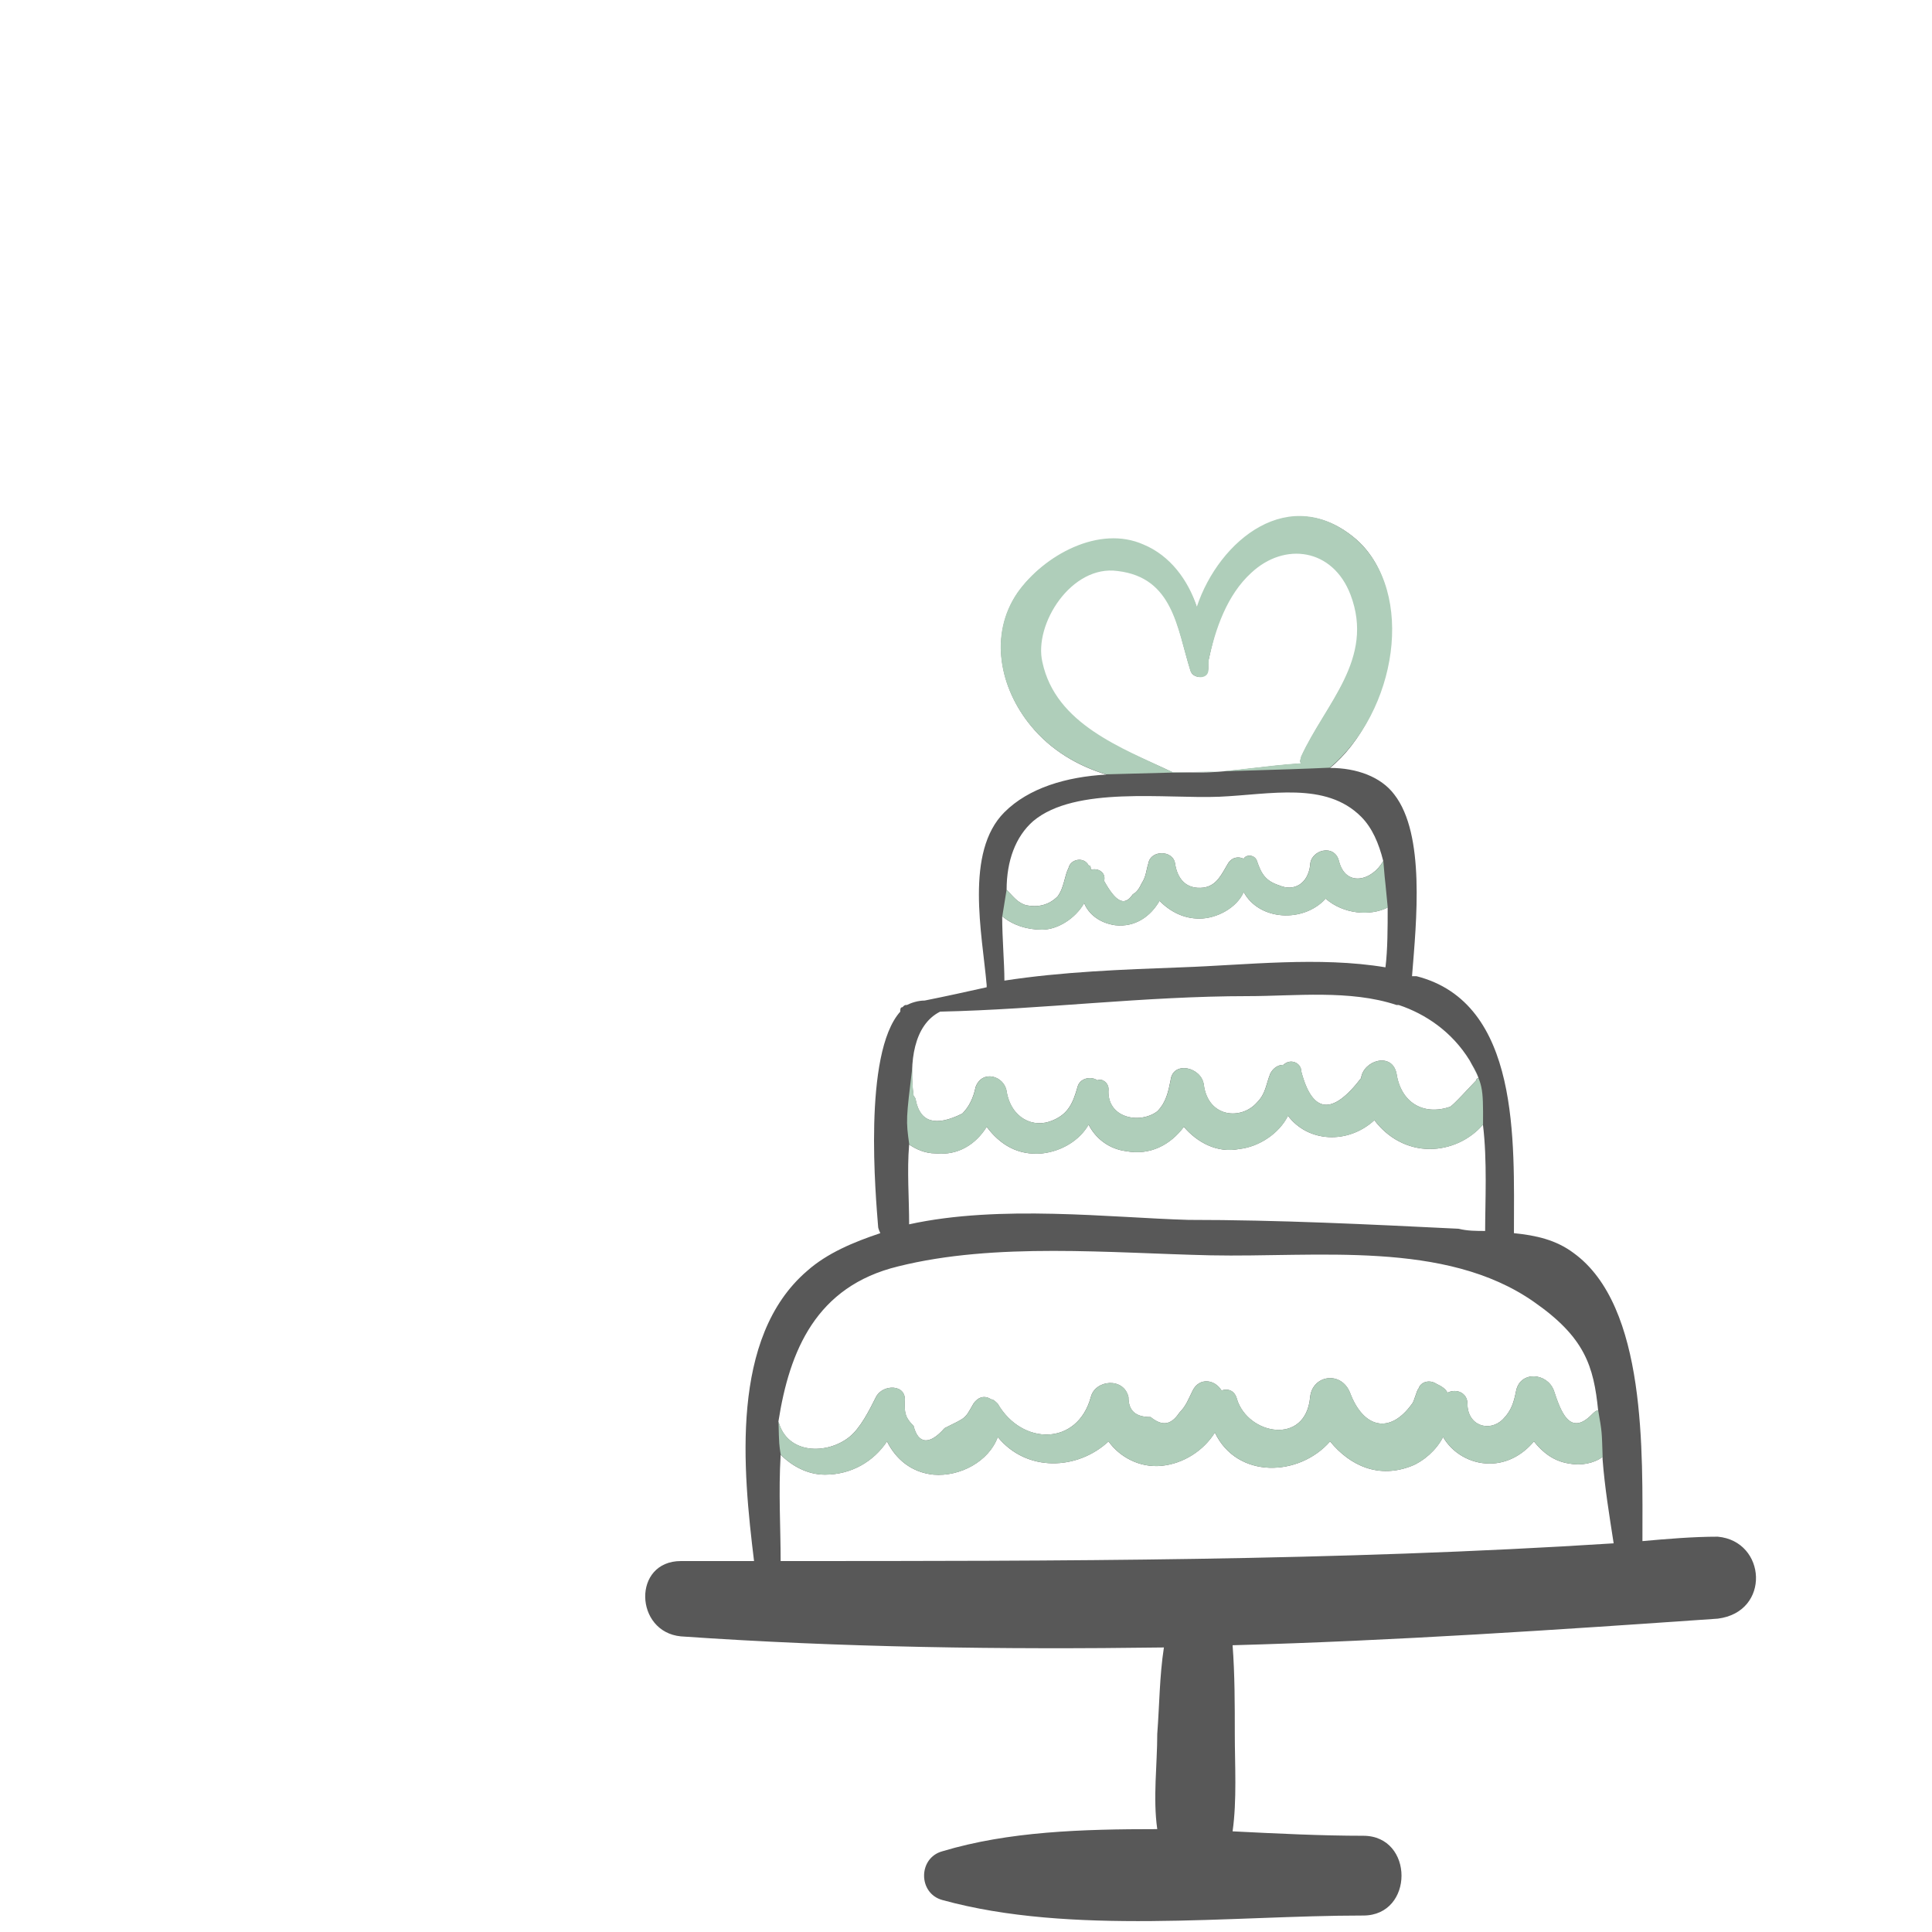 <?xml version="1.0" encoding="UTF-8" standalone="no"?>
<!-- Generator: Adobe Illustrator 16.0.0, SVG Export Plug-In . SVG Version: 6.00 Build 0)  -->

<svg
   xmlns:dc="http://purl.org/dc/elements/1.1/"
   xmlns:cc="http://creativecommons.org/ns#"
   xmlns:rdf="http://www.w3.org/1999/02/22-rdf-syntax-ns#"
   xmlns:svg="http://www.w3.org/2000/svg"
   xmlns="http://www.w3.org/2000/svg"
   xmlns:sodipodi="http://sodipodi.sourceforge.net/DTD/sodipodi-0.dtd"
   xmlns:inkscape="http://www.inkscape.org/namespaces/inkscape"
   version="1.1"
   id="Capa_1"
   x="0px"
   y="0px"
   width="388.004px"
   height="388.004px"
   viewBox="0 0 388.004 388.004"
   style="enable-background:new 0 0 388.004 388.004;"
   xml:space="preserve"
   inkscape:version="0.91 r13725"
   sodipodi:docname="img4.svg"><defs
     id="defs43" /><sodipodi:namedview
     pagecolor="#ffffff"
     bordercolor="#666666"
     borderopacity="1"
     objecttolerance="10"
     gridtolerance="10"
     guidetolerance="10"
     inkscape:pageopacity="0"
     inkscape:pageshadow="2"
     inkscape:window-width="1221"
     inkscape:window-height="668"
     id="namedview41"
     showgrid="false"
     inkscape:zoom="0.44"
     inkscape:cx="140.96832"
     inkscape:cy="337.05085"
     inkscape:window-x="164"
     inkscape:window-y="120"
     inkscape:window-maximized="0"
     inkscape:current-layer="g5"
     showguides="true"
     inkscape:guide-bbox="true" /><g
     style="fill:#585858;fill-opacity:1"
     id="g5"><g
       style="fill:#585858;fill-opacity:1"
       id="g7"
       transform="matrix(0.727,0,0,0.727,100.079,103.738)"><path
         inkscape:connector-curvature="0"
         style="fill:#585858;fill-opacity:1"
         id="path9"
         d="m 336.864,281.809 0,0 c -6.732,0 -14.076,0.611 -20.81,1.225 0,-24.479 1.226,-64.872 -18.972,-79.561 -4.896,-3.672 -10.404,-4.896 -16.523,-5.509 l 0,-0.611 c 0,-24.479 1.836,-63.035 -26.929,-70.379 -0.611,0 -0.611,0 -1.224,0 1.224,-15.3 3.672,-39.168 -4.896,-50.184 -3.672,-4.896 -10.402,-7.344 -17.748,-7.344 17.137,-14.076 23.868,-48.348 7.346,-63.036 -18.36,-15.912 -37.944,0.612 -44.065,18.972 -2.448,-7.344 -7.344,-14.076 -14.688,-17.136 -12.24,-5.508 -27.54,2.448 -34.884,12.852 -7.956,11.628 -4.896,26.316 3.672,36.72 5.508,6.732 12.852,11.016 20.808,13.464 -11.016,0.612 -21.42,3.672 -28.152,10.404 -11.016,11.016 -6.12,33.66 -4.896,47.736 l 0,0.612 c -5.508,1.224 -11.016,2.448 -17.136,3.672 -1.836,0 -3.672,0.612 -4.896,1.224 -0.612,0 -0.612,0 -1.224,0.612 -0.612,0 -0.612,0.612 -0.612,1.224 -10.404,11.628 -6.732,51.408 -6.12,59.362 0,0.612 0.612,1.836 0.612,1.836 -7.344,2.448 -14.688,5.509 -20.196,10.404 -21.42,18.359 -17.748,55.08 -14.688,80.172 -6.732,0 -13.464,0 -20.196,0 -13.464,0 -12.852,19.584 0,20.809 44.064,3.061 88.74,3.672 133.416,3.061 -1.224,7.956 -1.224,15.912 -1.836,23.868 0,8.567 -1.224,17.748 0,26.315 -20.808,0 -41.004,0.611 -59.364,6.119 -6.732,1.837 -6.732,11.628 0,13.465 35.496,9.792 79.561,4.283 116.281,4.283 14.075,0 14.075,-22.031 0,-22.031 -11.629,0 -23.868,-0.611 -36.108,-1.225 1.225,-8.567 0.612,-18.359 0.612,-26.928 0,-7.956 0,-16.524 -0.612,-24.48 44.676,-1.224 89.964,-4.283 134.028,-7.344 14.688,-1.836 13.464,-21.42 0,-22.643 z M 149.592,40.682 c -2.448,-10.404 8.568,-28.764 21.42,-26.928 15.3,1.836 16.524,17.136 20.196,28.764 0.612,2.448 4.897,2.448 4.897,-0.612 0,-0.612 0,-1.224 0,-1.836 l 0,0 c 1.836,-8.568 4.283,-18.36 11.017,-24.48 9.18,-8.568 23.868,-7.344 28.764,5.508 6.732,17.748 -7.344,30.6 -14.075,45.288 0,0.612 -0.611,1.224 0,1.836 -9.792,0.612 -20.195,2.448 -26.929,2.448 -2.448,0 -5.508,0 -8.568,0 -14.078,-6.732 -33.05,-12.853 -36.722,-29.988 z m -1.836,43.451 c 11.628,-9.792 36.72,-6.12 51.408,-6.732 14.076,-0.612 29.376,-4.284 39.168,5.508 3.061,3.06 4.896,7.344 6.12,12.24 l 0,0 c -3.062,5.508 -10.404,7.344 -12.24,0 -1.224,-4.896 -7.956,-3.06 -7.956,1.224 -0.611,4.896 -4.284,7.344 -8.567,5.508 -3.672,-1.224 -4.896,-3.06 -6.119,-6.732 -0.612,-1.836 -3.062,-1.836 -3.673,-0.612 -1.225,-0.612 -3.061,-0.612 -4.283,1.224 -1.836,3.06 -3.062,6.12 -6.732,6.732 -4.896,0.612 -7.344,-2.448 -7.956,-6.732 -0.612,-3.672 -6.732,-3.672 -7.344,0 -0.612,1.836 -0.612,3.672 -1.836,5.508 -0.612,1.224 -1.224,2.448 -2.448,3.06 -2.448,3.672 -4.896,1.836 -7.956,-3.672 0.612,-2.448 -1.836,-3.672 -3.672,-3.06 0,-0.612 0,-1.224 -0.612,-1.224 -1.224,-2.448 -4.896,-1.836 -5.508,0.612 -1.224,2.448 -1.224,5.508 -3.06,7.956 -2.448,2.448 -5.508,3.06 -8.568,2.448 -2.448,-0.612 -3.672,-2.448 -5.508,-4.284 -0.002,-7.956 2.446,-14.688 7.342,-18.972 z m 2.448,29.989 c 4.284,0 9.18,-3.06 11.628,-7.344 1.224,3.06 4.284,5.508 8.568,6.12 5.508,0.612 9.792,-2.448 12.24,-6.732 3.06,3.06 6.732,4.896 11.016,4.896 4.896,0 10.405,-3.06 12.241,-7.344 4.283,7.956 16.523,8.568 22.645,1.836 4.896,4.284 12.24,4.896 17.136,2.448 0,5.508 0,11.628 -0.611,16.524 -18.359,-3.06 -38.557,-0.612 -56.305,0 -16.524,0.612 -33.048,1.224 -48.96,3.672 0,-4.896 -0.612,-11.628 -0.612,-17.748 3.058,2.447 6.729,3.672 11.014,3.672 z m -28.152,22.644 c 28.152,-0.612 56.304,-4.284 85.068,-4.284 12.852,0 28.151,-1.836 41.004,2.448 0,0 0,0 0.612,0 7.344,2.448 14.688,7.344 19.584,15.3 0.61,1.224 1.836,3.06 2.447,4.896 0,0 -0.611,0 -0.611,0.612 -1.226,1.224 -6.732,7.344 -7.345,7.344 -7.345,2.448 -13.465,-1.224 -14.688,-9.18 -1.225,-6.12 -9.18,-3.672 -9.792,1.224 -7.956,10.404 -13.464,9.792 -16.523,-1.836 0,-2.448 -3.061,-3.672 -4.896,-1.836 -1.836,0 -3.061,1.224 -3.672,2.448 -1.226,3.06 -1.226,5.508 -3.672,7.956 -4.284,4.896 -13.465,4.284 -14.688,-4.896 -0.612,-4.896 -8.568,-6.732 -9.18,-1.224 -0.612,3.06 -1.224,6.12 -3.672,8.568 -4.896,3.672 -14.076,1.836 -13.464,-6.12 0,-1.836 -1.836,-3.06 -3.06,-2.448 -1.836,-1.224 -4.896,-0.612 -5.508,1.836 -1.224,4.284 -2.448,7.344 -6.732,9.18 -5.508,2.448 -11.628,-0.612 -12.852,-7.956 -0.612,-4.284 -6.732,-6.12 -8.568,-1.224 -0.612,3.06 -1.836,5.508 -3.672,7.344 -7.344,3.672 -11.628,2.448 -12.852,-3.672 0,-0.612 -0.612,-1.224 -0.612,-1.224 -1.224,-9.181 0,-19.584 7.344,-23.256 z m -8.568,36.719 c 1.836,1.224 4.284,2.448 7.344,2.448 6.12,0.612 11.016,-2.448 14.076,-7.344 3.672,4.896 8.568,7.956 15.3,7.344 5.508,-0.612 10.404,-3.672 12.852,-7.956 1.836,3.672 5.508,6.732 10.404,7.344 6.732,1.224 12.24,-1.836 15.912,-6.732 3.672,4.284 9.18,7.344 15.3,6.12 5.508,-0.612 11.017,-4.284 13.464,-9.18 5.509,7.344 16.524,7.956 23.868,1.224 3.672,4.896 9.18,7.956 15.3,7.956 5.509,0 11.018,-2.448 14.688,-6.732 1.224,9.792 0.611,21.42 0.611,29.374 l 0,0 c -2.447,0 -4.896,0 -7.345,-0.611 -25.092,-1.225 -49.571,-2.447 -74.664,-2.447 -21.42,-0.611 -52.02,-4.284 -77.112,1.224 l 0,0 c 0.002,-7.344 -0.61,-14.687 0.002,-22.032 z m -3.06,33.661 c 26.928,-6.732 58.752,-3.673 86.292,-3.062 29.376,0.612 64.872,-4.283 89.353,12.853 14.076,9.793 16.523,17.748 17.748,29.987 -0.611,0 -1.225,0.612 -1.836,1.226 -6.119,6.119 -8.567,-1.226 -10.403,-6.732 -1.836,-4.896 -9.181,-5.508 -10.404,0 -0.611,3.061 -1.224,5.509 -3.672,7.956 -3.672,3.672 -9.792,1.836 -9.792,-4.284 0,-3.06 -3.061,-4.283 -5.508,-3.06 -0.612,-1.225 -1.836,-1.836 -3.062,-2.448 -1.836,-1.224 -4.283,-0.611 -4.896,1.225 -0.612,0.611 -1.225,3.672 -1.836,4.283 -6.12,8.568 -13.464,6.732 -17.137,-3.06 -2.447,-6.12 -10.403,-4.896 -11.017,1.224 -1.224,13.465 -17.136,10.404 -20.195,0.612 -0.611,-2.448 -2.447,-3.061 -4.283,-2.448 -1.836,-3.06 -6.122,-3.672 -7.958,0 -1.224,2.448 -1.836,4.284 -3.672,6.12 -2.448,3.672 -4.896,3.672 -7.956,1.225 -4.284,0 -6.12,-1.837 -6.12,-5.509 -1.224,-5.508 -9.18,-4.896 -10.404,0 -3.672,13.465 -18.972,13.465 -25.704,1.836 -0.612,-0.611 -1.224,-1.224 -1.836,-1.224 -1.836,-1.225 -3.672,-0.612 -4.896,1.224 -2.448,4.284 -1.836,3.673 -7.956,6.732 -4.284,4.896 -7.344,4.284 -8.568,-0.612 -1.836,-1.836 -2.448,-3.06 -2.448,-5.508 l 0,0 0,0 c 0,-0.612 0,-0.612 0,-1.225 0.612,-4.896 -6.12,-4.896 -7.956,-1.225 -1.836,3.672 -4.284,8.568 -7.344,11.017 -6.12,4.896 -17.136,4.896 -19.584,-4.283 3.062,-19.586 10.406,-37.334 33.05,-42.84 z M 77.988,288.54 c 0,-9.18 -0.612,-18.972 0,-29.376 3.06,3.061 7.344,5.508 12.24,5.508 7.344,0 13.464,-3.672 17.136,-9.18 2.448,4.896 6.732,8.567 12.852,9.18 7.344,0.612 15.3,-3.672 17.748,-10.403 7.956,9.792 22.032,9.181 30.6,1.225 3.06,4.284 8.568,7.344 14.688,6.731 6.12,-0.611 11.628,-4.283 14.689,-9.181 6.12,12.854 23.257,12.24 31.823,2.448 5.509,6.731 13.465,10.403 22.646,6.731 3.06,-1.225 6.73,-4.283 8.567,-7.956 2.447,4.284 7.345,7.345 12.853,7.345 4.896,0 9.18,-2.448 12.24,-6.12 2.446,3.061 5.508,5.508 9.792,6.12 3.06,0.611 6.73,0 9.18,-1.836 0,0 0,0 0,0.611 0.612,7.956 1.836,15.3 3.061,23.256 -76.503,4.897 -153.615,4.897 -230.115,4.897 z" /></g><path
       sodipodi:nodetypes="cccccccccccsccccccsccc"
       d="m 267.059,154.174 c 13.452,-11.227 17.351,-35.148 5.34,-45.825 -13.347,-11.568 -27.584,0.136 -32.034,13.483 -1.78,-5.339 -5.339,-10.233 -10.678,-12.457 -8.898,-4.004 -20.021,2.089 -25.36,9.652 -5.784,8.453 -3.559,19.131 2.669,26.694 4.004,4.894 9.343,8.008 15.127,9.788 22.084,-0.582 35.1,-0.883 44.935,-1.335 z m -57.713,-21.195 c -1.78,-7.563 5.803,-19.632 15.146,-18.297 11.123,1.335 11.87,11.463 14.54,19.916 0.445,1.78 3.783,2.023 3.653,-0.197 l 0.062,-1.52 0,-0.34 c 1.335,-6.229 3.669,-13.069 8.565,-17.518 6.674,-6.229 16.357,-4.913 19.916,4.43 4.894,12.902 -5.055,21.819 -9.948,32.497 0,0.445 -0.444,0.89 0,1.335 -7.118,0.445 -14.681,1.78 -19.577,1.78 l -6.229,0 c -10.234,-4.894 -23.458,-9.628 -26.128,-22.084 z"
       id="path9-1"
       style="fill:#afceba;fill-opacity:1"
       inkscape:connector-curvature="0" /><path
       style="fill:#afceba;fill-opacity:1"
       d="m 201.29,184.041 c 2.223,1.779 4.893,2.669 8.008,2.669 3.114,0 6.673,-2.224 8.452,-5.339 0.89,2.225 3.115,4.004 6.229,4.448 4.004,0.445 7.119,-1.78 8.898,-4.894 2.225,2.225 4.894,3.56 8.008,3.56 3.559,0 7.564,-2.224 8.898,-5.339 3.114,5.784 12.013,6.229 16.463,1.335 3.559,3.114 8.897,3.56 12.456,1.781 -0.89,-9.344 -0.472,-4.169 -0.89,-9.344 -2.226,4.004 -7.564,5.339 -8.898,0 -0.89,-3.559 -5.785,-2.226 -5.785,0.889 -0.444,3.559 -3.114,5.34 -6.228,4.005 -2.669,-0.89 -3.559,-2.225 -4.448,-4.894 -0.445,-1.335 -2.227,-1.336 -2.671,-0.446 -0.891,-0.445 -2.224,-0.444 -3.112,0.89 -1.335,2.225 -2.226,4.449 -4.894,4.894 -3.559,0.445 -5.34,-1.78 -5.785,-4.894 -0.445,-2.669 -4.894,-2.669 -5.339,0 -0.445,1.335 -0.445,2.669 -1.335,4.004 -0.445,0.89 -0.889,1.78 -1.779,2.225 -1.78,2.669 -3.56,1.335 -5.785,-2.669 0.445,-1.78 -1.335,-2.67 -2.669,-2.225 0,-0.445 4.9e-4,-0.89 -0.444,-0.89 -0.89,-1.78 -3.559,-1.334 -4.004,0.446 -0.89,1.78 -0.89,4.003 -2.225,5.783 -1.78,1.78 -4.004,2.225 -6.229,1.781 -1.78,-0.445 -2.695,-1.795 -4.03,-3.129 z m 93.874,28.918 c 0.443,0.89 1.335,2.225 1.779,3.56 0,0 -0.444,-4.9e-4 -0.444,0.444 -0.891,0.89 -4.894,5.339 -5.34,5.339 -5.34,1.78 -9.788,-0.89 -10.677,-6.673 -0.891,-4.449 -6.673,-2.669 -7.118,0.89 -5.784,7.563 -9.788,7.119 -12.012,-1.335 0,-1.78 -2.226,-2.669 -3.56,-1.335 -1.335,0 -2.225,0.889 -2.669,1.779 -0.891,2.225 -0.891,4.005 -2.669,5.785 -3.114,3.559 -9.788,3.114 -10.677,-3.56 -0.445,-3.559 -6.228,-4.894 -6.673,-0.89 -0.445,2.225 -0.89,4.449 -2.669,6.229 -3.559,2.669 -10.233,1.335 -9.789,-4.448 0,-1.335 -1.335,-2.225 -2.225,-1.781 -1.335,-0.89 -3.559,-0.445 -4.004,1.335 -0.89,3.114 -1.78,5.34 -4.894,6.675 -4.004,1.78 -8.453,-0.446 -9.343,-5.785 -0.445,-3.114 -4.894,-4.449 -6.229,-0.89 -0.445,2.225 -1.335,4.005 -2.669,5.34 -5.339,2.669 -8.453,1.778 -9.343,-2.671 0,-0.445 -0.444,-0.889 -0.444,-0.889 -0.259,-1.942 -0.361,-3.958 -0.253,-5.908 -1.283,10.637 -1.324,10.746 -0.638,15.695 1.335,0.89 3.114,1.779 5.339,1.779 4.449,0.445 8.008,-1.779 10.233,-5.339 2.669,3.559 6.229,5.784 11.123,5.339 4.004,-0.445 7.563,-2.669 9.343,-5.783 1.335,2.669 4.004,4.894 7.564,5.339 4.894,0.89 8.898,-1.335 11.568,-4.894 2.669,3.114 6.673,5.34 11.122,4.45 4.004,-0.445 8.01,-3.116 9.789,-6.675 4.005,5.339 12.012,5.784 17.351,0.89 2.669,3.559 6.674,5.785 11.123,5.785 4.005,0 8.009,-1.78 10.677,-4.894 0.057,-7.837 -0.1,-8.058 -2.669,-12.902 z m -138.366,79.192 c 2.225,2.225 5.339,4.005 8.898,4.005 5.339,0 9.788,-2.671 12.458,-6.675 1.78,3.559 4.894,6.229 9.343,6.675 5.339,0.445 11.123,-2.67 12.902,-7.564 5.784,7.119 16.016,6.674 22.245,0.89 2.225,3.114 6.228,5.34 10.677,4.894 4.449,-0.444 8.454,-3.114 10.679,-6.675 4.449,9.344 16.907,8.898 23.134,1.779 4.005,4.893 9.789,7.564 16.463,4.894 2.225,-0.891 4.892,-3.114 6.228,-5.785 1.779,3.114 5.34,5.34 9.344,5.34 3.559,0 6.674,-1.78 8.898,-4.45 1.778,2.225 4.005,4.005 7.119,4.45 2.225,0.444 4.892,5e-5 6.673,-1.335 -0.177,-5.22 -0.104,-4.823 -0.892,-9.343 -0.444,0 -0.89,0.444 -1.335,0.89 -4.448,4.448 -6.227,-0.89 -7.562,-4.893 -1.335,-3.559 -6.675,-4.004 -7.564,0 -0.444,2.225 -0.89,4.004 -2.669,5.783 -2.669,2.669 -7.118,1.335 -7.118,-3.114 0,-2.225 -2.225,-3.114 -4.004,-2.225 -0.445,-0.891 -1.335,-1.336 -2.226,-1.78 -1.335,-0.89 -3.114,-0.443 -3.56,0.892 -0.445,0.444 -0.89,2.67 -1.335,3.114 -4.449,6.229 -9.788,4.894 -12.458,-2.225 -1.779,-4.449 -7.563,-3.559 -8.009,0.89 -0.89,9.789 -12.458,7.563 -14.681,0.444 -0.444,-1.78 -1.778,-2.225 -3.112,-1.779 -1.335,-2.225 -4.451,-2.669 -5.786,0 -0.89,1.78 -1.335,3.114 -2.669,4.448 -1.78,2.669 -3.56,2.669 -5.785,0.89 -3.114,0 -4.448,-1.335 -4.448,-4.004 -0.89,-4.004 -6.674,-3.559 -7.564,0 -2.669,9.789 -13.791,9.789 -18.685,1.335 -0.445,-0.444 -0.89,-0.89 -1.335,-0.89 -1.335,-0.891 -2.67,-0.444 -3.56,0.89 -1.78,3.114 -1.335,2.669 -5.785,4.893 -3.114,3.559 -5.338,3.115 -6.228,-0.444 -1.335,-1.335 -1.781,-2.224 -1.781,-4.004 l 0,-0.89 c 0.445,-3.559 -4.448,-3.559 -5.783,-0.89 -1.335,2.669 -3.114,6.228 -5.339,8.008 -4.449,3.559 -12.457,3.559 -14.237,-3.114 0.11,4.773 0.134,4.69 0.446,6.672 z"
       id="path9-1-6-5"
       inkscape:connector-curvature="0"
       sodipodi:nodetypes="cscccsccccscccccccccccccccccccccccccccccccccccccccccccccccccccscccccccccccsccccccccsccccccccscccccccccscccccccc" /></g><g
     id="g11"
     transform="matrix(0.727,0,0,0.727,100.079,103.738)" /><g
     id="g13"
     transform="matrix(0.727,0,0,0.727,100.079,103.738)" /><g
     id="g15"
     transform="matrix(0.727,0,0,0.727,100.079,103.738)" /><g
     id="g17"
     transform="matrix(0.727,0,0,0.727,100.079,103.738)" /><g
     id="g19"
     transform="matrix(0.727,0,0,0.727,100.079,103.738)" /><g
     id="g21"
     transform="matrix(0.727,0,0,0.727,100.079,103.738)" /><g
     id="g23"
     transform="matrix(0.727,0,0,0.727,100.079,103.738)" /><g
     id="g25"
     transform="matrix(0.727,0,0,0.727,100.079,103.738)" /><g
     id="g27"
     transform="matrix(0.727,0,0,0.727,100.079,103.738)" /><g
     id="g29"
     transform="matrix(0.727,0,0,0.727,100.079,103.738)" /><g
     id="g31"
     transform="matrix(0.727,0,0,0.727,100.079,103.738)" /><g
     id="g33"
     transform="matrix(0.727,0,0,0.727,100.079,103.738)" /><g
     id="g35"
     transform="matrix(0.727,0,0,0.727,100.079,103.738)" /><g
     id="g37"
     transform="matrix(0.727,0,0,0.727,100.079,103.738)" /><g
     id="g39"
     transform="matrix(0.727,0,0,0.727,100.079,103.738)" /></svg>